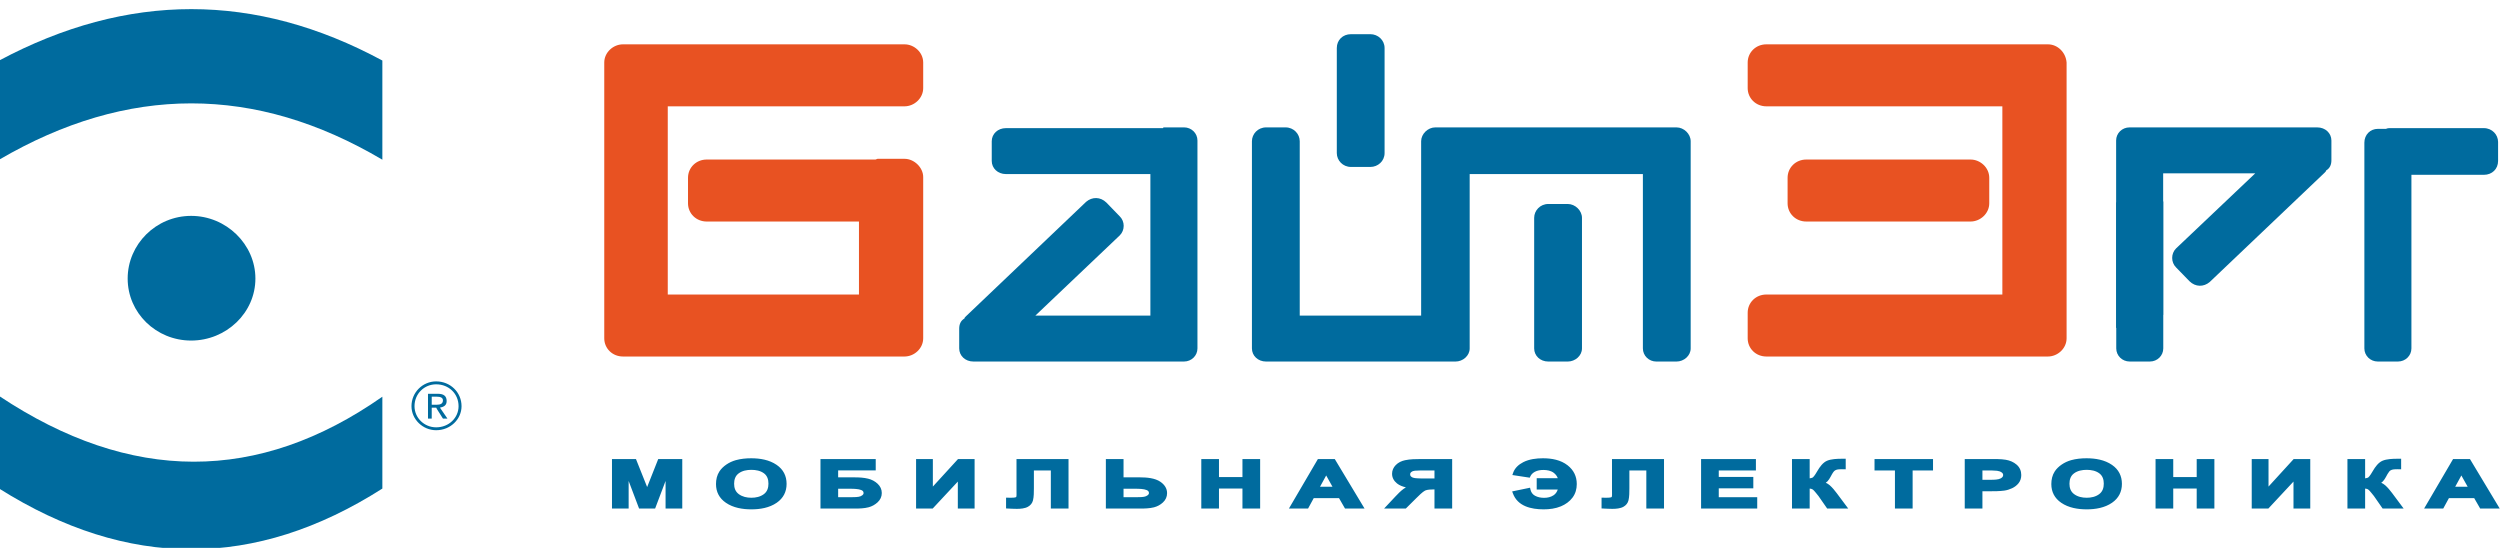 <?xml version="1.0" encoding="UTF-8"?> <svg xmlns="http://www.w3.org/2000/svg" width="162" height="36" viewBox="0 0 162 36" fill="none"><g clip-path="url(#clip0_2218_18569)"><path fill-rule="evenodd" clip-rule="evenodd" d="M12.387 22.068C14.66 22.068 16.55 20.272 16.55 18.051C16.55 15.831 14.66 13.989 12.387 13.989C10.111 13.989 8.273 15.831 8.273 18.051C8.273 20.272 10.111 22.068 12.387 22.068Z" fill="#006B9E"></path><path fill-rule="evenodd" clip-rule="evenodd" d="M24.777 25.706V31.659C16.548 36.904 8.272 36.904 -0.055 31.659V25.66C8.464 31.33 16.74 31.33 24.777 25.706ZM-0.055 3.923C8.272 -0.519 16.548 -0.519 24.777 3.923V10.349C16.548 5.482 8.272 5.482 -0.055 10.349V3.923Z" fill="#006B9E"></path><path fill-rule="evenodd" clip-rule="evenodd" d="M75.368 8.303H65.186C64.654 8.303 64.265 8.68 64.265 9.153V10.43C64.265 10.901 64.654 11.28 65.186 11.28H74.545V20.45H67.092L72.562 15.252C72.899 14.919 72.899 14.351 72.562 14.022L71.69 13.122C71.303 12.746 70.77 12.746 70.383 13.076L62.592 20.497C62.544 20.546 62.495 20.59 62.495 20.639C62.252 20.781 62.156 21.015 62.156 21.301V22.576C62.156 23.048 62.544 23.427 63.075 23.427H76.724C77.208 23.427 77.595 23.048 77.595 22.576V22.482V21.301V10.43V9.153V9.106C77.595 8.633 77.208 8.254 76.724 8.254H75.416C75.416 8.254 75.368 8.254 75.368 8.303Z" fill="#006B9E"></path><path fill-rule="evenodd" clip-rule="evenodd" d="M140.173 20.403V11.234H146.138L141.009 16.098C140.673 16.43 140.673 16.997 141.009 17.329L141.881 18.226C142.268 18.605 142.802 18.605 143.189 18.274L150.639 11.187C150.687 11.138 150.734 11.091 150.734 11.045C150.979 10.902 151.075 10.667 151.075 10.383V9.106C151.075 8.634 150.687 8.255 150.154 8.255H137.995C137.511 8.255 137.125 8.634 137.125 9.106V9.201V10.383V21.254L140.173 20.403Z" fill="#006B9E"></path><path fill-rule="evenodd" clip-rule="evenodd" d="M160.955 8.303H154.857C154.809 8.303 154.712 8.303 154.614 8.35H154.083C153.596 8.35 153.211 8.726 153.211 9.246V22.576C153.211 23.048 153.596 23.427 154.083 23.427H155.389C155.872 23.427 156.26 23.048 156.26 22.576V11.328H160.955C161.488 11.328 161.876 10.95 161.876 10.429V9.2C161.876 8.726 161.488 8.303 160.955 8.303Z" fill="#006B9E"></path><path fill-rule="evenodd" clip-rule="evenodd" d="M137.133 13.114V22.576C137.133 23.048 137.519 23.427 138.006 23.427H139.311C139.795 23.427 140.18 23.048 140.18 22.576V13.054L137.133 13.114Z" fill="#006B9E"></path><path fill-rule="evenodd" clip-rule="evenodd" d="M42.207 2.873H58.613C59.242 2.873 59.823 3.394 59.823 4.053V5.708C59.823 6.369 59.242 6.89 58.613 6.89H43.271V19.085H55.661V14.355H45.793C45.116 14.355 44.583 13.836 44.583 13.173V11.521C44.583 10.858 45.116 10.338 45.793 10.338H56.725C56.774 10.338 56.822 10.291 56.872 10.291H58.613C59.242 10.291 59.823 10.858 59.823 11.472V11.521V13.173V20.266V21.921C59.823 22.583 59.242 23.102 58.613 23.102H40.367C39.689 23.102 39.156 22.583 39.156 21.921V21.874V20.266V5.708V4.053C39.156 3.394 39.738 2.873 40.367 2.873H42.061H42.207Z" fill="#E85222"></path><path d="M101.591 13.218H100.962H100.333C99.801 13.218 99.414 13.645 99.414 14.116V22.577C99.414 23.049 99.801 23.428 100.333 23.428H100.962H101.591C102.075 23.428 102.512 23.049 102.512 22.577V14.116C102.512 13.645 102.075 13.218 101.591 13.218Z" fill="#006B9E"></path><path d="M108.636 8.255H101.496H94.316H93.059H93.007C92.525 8.255 92.09 8.681 92.09 9.154V9.248V10.431V20.451H88.447H84.223V9.154C84.223 8.681 83.834 8.255 83.303 8.255H82.045C81.511 8.255 81.125 8.681 81.125 9.154V21.302V22.483V22.577C81.125 23.049 81.511 23.428 82.045 23.428H88.447H93.007H94.268H94.316C94.8 23.428 95.235 23.049 95.235 22.577V22.483V21.302V11.281H101.496H106.459V22.577C106.459 23.049 106.847 23.428 107.33 23.428H108.636C109.121 23.428 109.556 23.049 109.556 22.577V10.431V9.248V9.154C109.556 8.681 109.121 8.255 108.636 8.255Z" fill="#006B9E"></path><path d="M88.802 2.215H88.173H87.544C87.012 2.215 86.625 2.594 86.625 3.114V9.92C86.625 10.393 87.012 10.818 87.544 10.818H88.173H88.802C89.287 10.818 89.721 10.44 89.721 9.92V3.114C89.721 2.594 89.287 2.215 88.802 2.215Z" fill="#006B9E"></path><path d="M132.705 2.873H130.962H130.866H119.928H114.459C113.78 2.873 113.25 3.394 113.25 4.053V5.708C113.25 6.369 113.78 6.89 114.459 6.89H119.928H129.753V19.085H119.928H114.459C113.78 19.085 113.25 19.605 113.25 20.266V21.921C113.25 22.583 113.78 23.102 114.459 23.102H119.928H132.705C133.334 23.102 133.915 22.583 133.915 21.921V21.874V20.266V5.708V4.053C133.866 3.394 133.334 2.873 132.705 2.873Z" fill="#E85222"></path><path d="M127.693 10.338H122.369H117.045C116.368 10.338 115.836 10.858 115.836 11.521V13.173C115.836 13.837 116.368 14.355 117.045 14.355H122.369H127.693C128.321 14.355 128.904 13.837 128.904 13.173V11.521C128.904 10.858 128.321 10.338 127.693 10.338Z" fill="#E85222"></path><path d="M28.263 27.691C27.489 27.691 26.86 27.076 26.86 26.321C26.86 25.517 27.489 24.904 28.263 24.904C29.086 24.904 29.715 25.517 29.715 26.321C29.715 27.076 29.086 27.691 28.263 27.691ZM28.263 24.714C27.391 24.714 26.664 25.423 26.664 26.321C26.664 27.17 27.391 27.878 28.263 27.878C29.183 27.878 29.908 27.17 29.908 26.321C29.908 25.423 29.183 24.714 28.263 24.714Z" fill="#006B9E"></path><path d="M27.976 25.706H28.314C28.509 25.706 28.702 25.752 28.702 25.942C28.702 26.179 28.509 26.225 28.314 26.225H28.268H27.976V25.706ZM27.976 26.416H28.268L28.314 26.509L28.702 27.124H28.994L28.509 26.416C28.751 26.367 28.943 26.274 28.943 25.989C28.943 25.66 28.751 25.517 28.365 25.517H28.314H27.734V27.124H27.976V26.416Z" fill="#006B9E"></path><path fill-rule="evenodd" clip-rule="evenodd" d="M41.935 31.561L42.653 29.746H44.211V32.955H43.129V31.165L42.451 32.955H41.413L40.736 31.166V32.955H39.656V29.746H41.21L41.935 31.561ZM46.397 31.369C46.397 31.077 46.458 30.79 46.622 30.542C46.738 30.366 46.895 30.222 47.069 30.102C47.256 29.974 47.462 29.88 47.682 29.818C48.004 29.728 48.345 29.696 48.679 29.696C49.252 29.696 49.851 29.796 50.328 30.125C50.76 30.422 50.971 30.84 50.971 31.355C50.971 31.866 50.761 32.28 50.333 32.577C49.858 32.906 49.261 33.006 48.69 33.006C48.117 33.006 47.514 32.907 47.038 32.579C46.611 32.286 46.397 31.878 46.397 31.369ZM54.312 30.483V30.933H55.395C55.678 30.933 55.979 30.95 56.254 31.018C56.488 31.076 56.697 31.184 56.871 31.348C57.044 31.511 57.14 31.711 57.14 31.947C57.14 32.185 57.045 32.387 56.868 32.55C56.7 32.704 56.505 32.813 56.283 32.872C56.01 32.945 55.677 32.955 55.395 32.955H53.167V29.746H56.747V30.483H54.312ZM60.449 31.53L62.08 29.746H63.154V32.955H62.067V31.206L60.437 32.955H59.362V29.746H60.449V31.53ZM68.094 30.487H66.996V31.636C66.996 31.872 66.996 32.197 66.937 32.426C66.891 32.606 66.779 32.743 66.615 32.836C66.412 32.953 66.121 32.974 65.891 32.974C65.698 32.974 65.501 32.962 65.309 32.953L65.193 32.947V32.249L65.516 32.253C65.59 32.253 65.772 32.25 65.839 32.215C65.867 32.2 65.871 32.098 65.871 32.073L65.869 31.562V29.746H69.24V32.955H68.094V30.487ZM72.805 30.933H73.888C74.305 30.933 74.844 30.977 75.194 31.22C75.452 31.399 75.627 31.639 75.627 31.955C75.627 32.192 75.534 32.395 75.358 32.558C75.192 32.712 74.998 32.818 74.776 32.875C74.502 32.945 74.171 32.955 73.888 32.955H71.66V29.746H72.805V30.933ZM78.99 30.916H80.511V29.746H81.657V32.955H80.511V31.657H78.99V32.955H77.844V29.746H78.99V30.916ZM86.769 32.28H85.129L84.762 32.955H83.521L85.4 29.746H86.493L88.424 32.955H87.158L86.769 32.28ZM91.103 31.581C90.892 31.532 90.684 31.454 90.528 31.328C90.327 31.165 90.206 30.957 90.206 30.7C90.206 30.483 90.292 30.293 90.445 30.136C90.608 29.968 90.82 29.87 91.05 29.821C91.369 29.752 91.754 29.746 92.081 29.746H94.1V32.955H92.954V31.715H92.894C92.746 31.715 92.484 31.722 92.348 31.788C92.187 31.866 91.909 32.148 91.781 32.274L91.095 32.955H89.688L90.42 32.175C90.579 32.006 90.764 31.815 90.953 31.678C91.001 31.643 91.051 31.611 91.103 31.581ZM100.944 30.986C100.895 30.852 100.811 30.74 100.691 30.645C100.501 30.496 100.248 30.453 100.01 30.453C99.822 30.453 99.627 30.482 99.461 30.571C99.332 30.641 99.226 30.738 99.165 30.871L99.127 30.954L98.001 30.782L98.047 30.648C98.158 30.325 98.407 30.102 98.711 29.947C99.095 29.752 99.556 29.696 99.983 29.696C100.546 29.696 101.133 29.8 101.582 30.153C101.977 30.463 102.175 30.872 102.175 31.367C102.175 31.686 102.093 31.986 101.899 32.245C101.707 32.502 101.447 32.684 101.15 32.809C100.799 32.956 100.409 33.006 100.029 33.006C99.21 33.006 98.342 32.803 98.036 31.973L97.988 31.844L99.147 31.604L99.173 31.72C99.212 31.895 99.302 32.03 99.462 32.12C99.644 32.222 99.851 32.259 100.059 32.259C100.277 32.259 100.487 32.214 100.67 32.094C100.808 32.004 100.892 31.872 100.942 31.724H99.578V30.986H100.944ZM106.682 30.487H105.584V31.636C105.584 31.872 105.584 32.197 105.525 32.426C105.479 32.606 105.367 32.743 105.204 32.836C105.001 32.953 104.709 32.974 104.479 32.974C104.286 32.974 104.089 32.962 103.897 32.953L103.781 32.947V32.249L104.104 32.253C104.178 32.253 104.36 32.25 104.427 32.215C104.456 32.2 104.459 32.098 104.459 32.073L104.457 31.562V29.746H107.828V32.955H106.682V30.487ZM111.376 30.487V30.907H113.615V31.646H111.376V32.217H113.868V32.955H110.23V29.746H113.783V30.487H111.376ZM117.267 30.997C117.347 30.985 117.434 30.966 117.476 30.933C117.569 30.86 117.717 30.607 117.775 30.506C117.916 30.263 118.125 29.969 118.397 29.855C118.664 29.742 119.061 29.727 119.348 29.727C119.391 29.727 119.434 29.727 119.477 29.726L119.602 29.724V30.411L119.352 30.406C119.249 30.406 119.088 30.409 118.99 30.445C118.929 30.466 118.876 30.499 118.835 30.548C118.755 30.642 118.672 30.801 118.614 30.909C118.56 31.009 118.497 31.108 118.419 31.192C118.388 31.225 118.351 31.255 118.311 31.282C118.403 31.324 118.49 31.378 118.568 31.446C118.735 31.593 118.884 31.775 119.016 31.951L119.766 32.955H118.402L117.835 32.139C117.819 32.12 117.806 32.103 117.793 32.088C117.752 32.047 117.708 31.984 117.672 31.938C117.618 31.871 117.509 31.737 117.429 31.698C117.386 31.677 117.326 31.666 117.267 31.66V32.955H116.121V29.746H117.267V30.997ZM122.792 30.487H121.469V29.746H125.26V30.487H123.938V32.955H122.792V30.487ZM128.461 31.834V32.955H127.315V29.746H128.883C129.211 29.746 129.654 29.737 129.975 29.793C130.237 29.838 130.479 29.937 130.679 30.111C130.881 30.286 130.978 30.516 130.978 30.78C130.978 30.974 130.927 31.158 130.803 31.312C130.689 31.454 130.546 31.562 130.379 31.639C130.22 31.713 130.052 31.767 129.877 31.791C129.571 31.832 129.235 31.834 128.926 31.834H128.461ZM132.926 31.369C132.926 31.077 132.987 30.79 133.151 30.542C133.267 30.366 133.424 30.222 133.599 30.102C133.786 29.974 133.992 29.88 134.211 29.818C134.533 29.728 134.874 29.696 135.208 29.696C135.781 29.696 136.38 29.796 136.857 30.125C137.289 30.422 137.5 30.84 137.5 31.355C137.5 31.866 137.29 32.28 136.862 32.577C136.387 32.906 135.79 33.006 135.219 33.006C134.647 33.006 134.043 32.907 133.567 32.579C133.14 32.286 132.926 31.878 132.926 31.369ZM140.826 30.916H142.346V29.746H143.492V32.955H142.346V31.657H140.826V32.955H139.68V29.746H140.826V30.916ZM147 31.53L148.63 29.746H149.705V32.955H148.618V31.206L146.988 32.955H145.912V29.746H147V31.53ZM154.304 31.282C154.396 31.324 154.483 31.378 154.561 31.446C154.728 31.593 154.877 31.775 155.009 31.951L155.758 32.955H154.395L153.828 32.139C153.812 32.121 153.799 32.103 153.786 32.088C153.745 32.047 153.701 31.984 153.665 31.938C153.611 31.87 153.502 31.737 153.422 31.698C153.379 31.677 153.319 31.666 153.26 31.66V32.955H152.114V29.746H153.26V30.997C153.34 30.985 153.427 30.966 153.469 30.933C153.562 30.86 153.709 30.607 153.768 30.506C153.909 30.263 154.118 29.969 154.39 29.855C154.657 29.742 155.054 29.727 155.341 29.727C155.384 29.727 155.427 29.727 155.47 29.726L155.594 29.724V30.411L155.345 30.406C155.241 30.406 155.081 30.409 154.983 30.445C154.922 30.466 154.869 30.499 154.827 30.548C154.748 30.642 154.665 30.801 154.607 30.909C154.553 31.009 154.49 31.108 154.412 31.192C154.381 31.225 154.344 31.255 154.304 31.282ZM160.329 32.28H158.689L158.321 32.955H157.081L158.96 29.746H160.053L161.983 32.955H160.717L160.329 32.28ZM47.571 31.349C47.571 31.615 47.649 31.853 47.873 32.019C48.108 32.193 48.396 32.254 48.688 32.254C48.978 32.254 49.264 32.195 49.499 32.02C49.722 31.853 49.795 31.608 49.795 31.341C49.795 31.08 49.726 30.837 49.508 30.673C49.275 30.499 48.975 30.446 48.688 30.446C48.397 30.446 48.1 30.5 47.864 30.676C47.643 30.841 47.571 31.084 47.571 31.349ZM54.312 32.218H55.066C55.246 32.218 55.462 32.22 55.639 32.192C55.728 32.178 55.809 32.146 55.88 32.092C55.929 32.054 55.959 32.009 55.959 31.947C55.959 31.847 55.901 31.793 55.811 31.755C55.63 31.678 55.301 31.671 55.105 31.671H54.312V32.218ZM72.805 32.218H73.56C73.736 32.218 73.956 32.22 74.13 32.192C74.219 32.178 74.299 32.144 74.371 32.091C74.421 32.053 74.452 32.009 74.452 31.947C74.452 31.848 74.393 31.794 74.303 31.756C74.124 31.678 73.793 31.671 73.599 31.671H72.805V32.218ZM86.345 31.541L85.937 30.81L85.537 31.541H86.345ZM92.954 30.487H92.373C92.152 30.487 91.901 30.482 91.681 30.502C91.597 30.51 91.52 30.535 91.454 30.587C91.402 30.626 91.378 30.672 91.378 30.736C91.378 30.801 91.398 30.85 91.452 30.892C91.519 30.946 91.604 30.971 91.689 30.981C91.911 31.009 92.186 31.003 92.41 31.003H92.954V30.487ZM128.461 30.487V31.092H128.832C129.016 31.092 129.335 31.096 129.512 31.049C129.595 31.027 129.677 30.992 129.739 30.932C129.782 30.892 129.805 30.846 129.805 30.788C129.805 30.713 129.772 30.66 129.711 30.615C129.623 30.551 129.515 30.519 129.407 30.506C129.21 30.483 128.973 30.487 128.774 30.487H128.461ZM134.101 31.349C134.101 31.615 134.179 31.853 134.402 32.019C134.638 32.194 134.925 32.254 135.217 32.254C135.507 32.254 135.794 32.195 136.028 32.02C136.251 31.853 136.325 31.608 136.325 31.341C136.325 31.08 136.255 30.837 136.037 30.673C135.804 30.499 135.504 30.446 135.217 30.446C134.927 30.446 134.629 30.5 134.394 30.676C134.172 30.841 134.101 31.084 134.101 31.349ZM159.905 31.541L159.496 30.81L159.097 31.541H159.905Z" fill="#006B9E"></path></g><defs><clipPath id="clip0_2218_18569"><rect width="162" height="35" fill="white" transform="translate(0 0.5)"></rect></clipPath></defs></svg> 